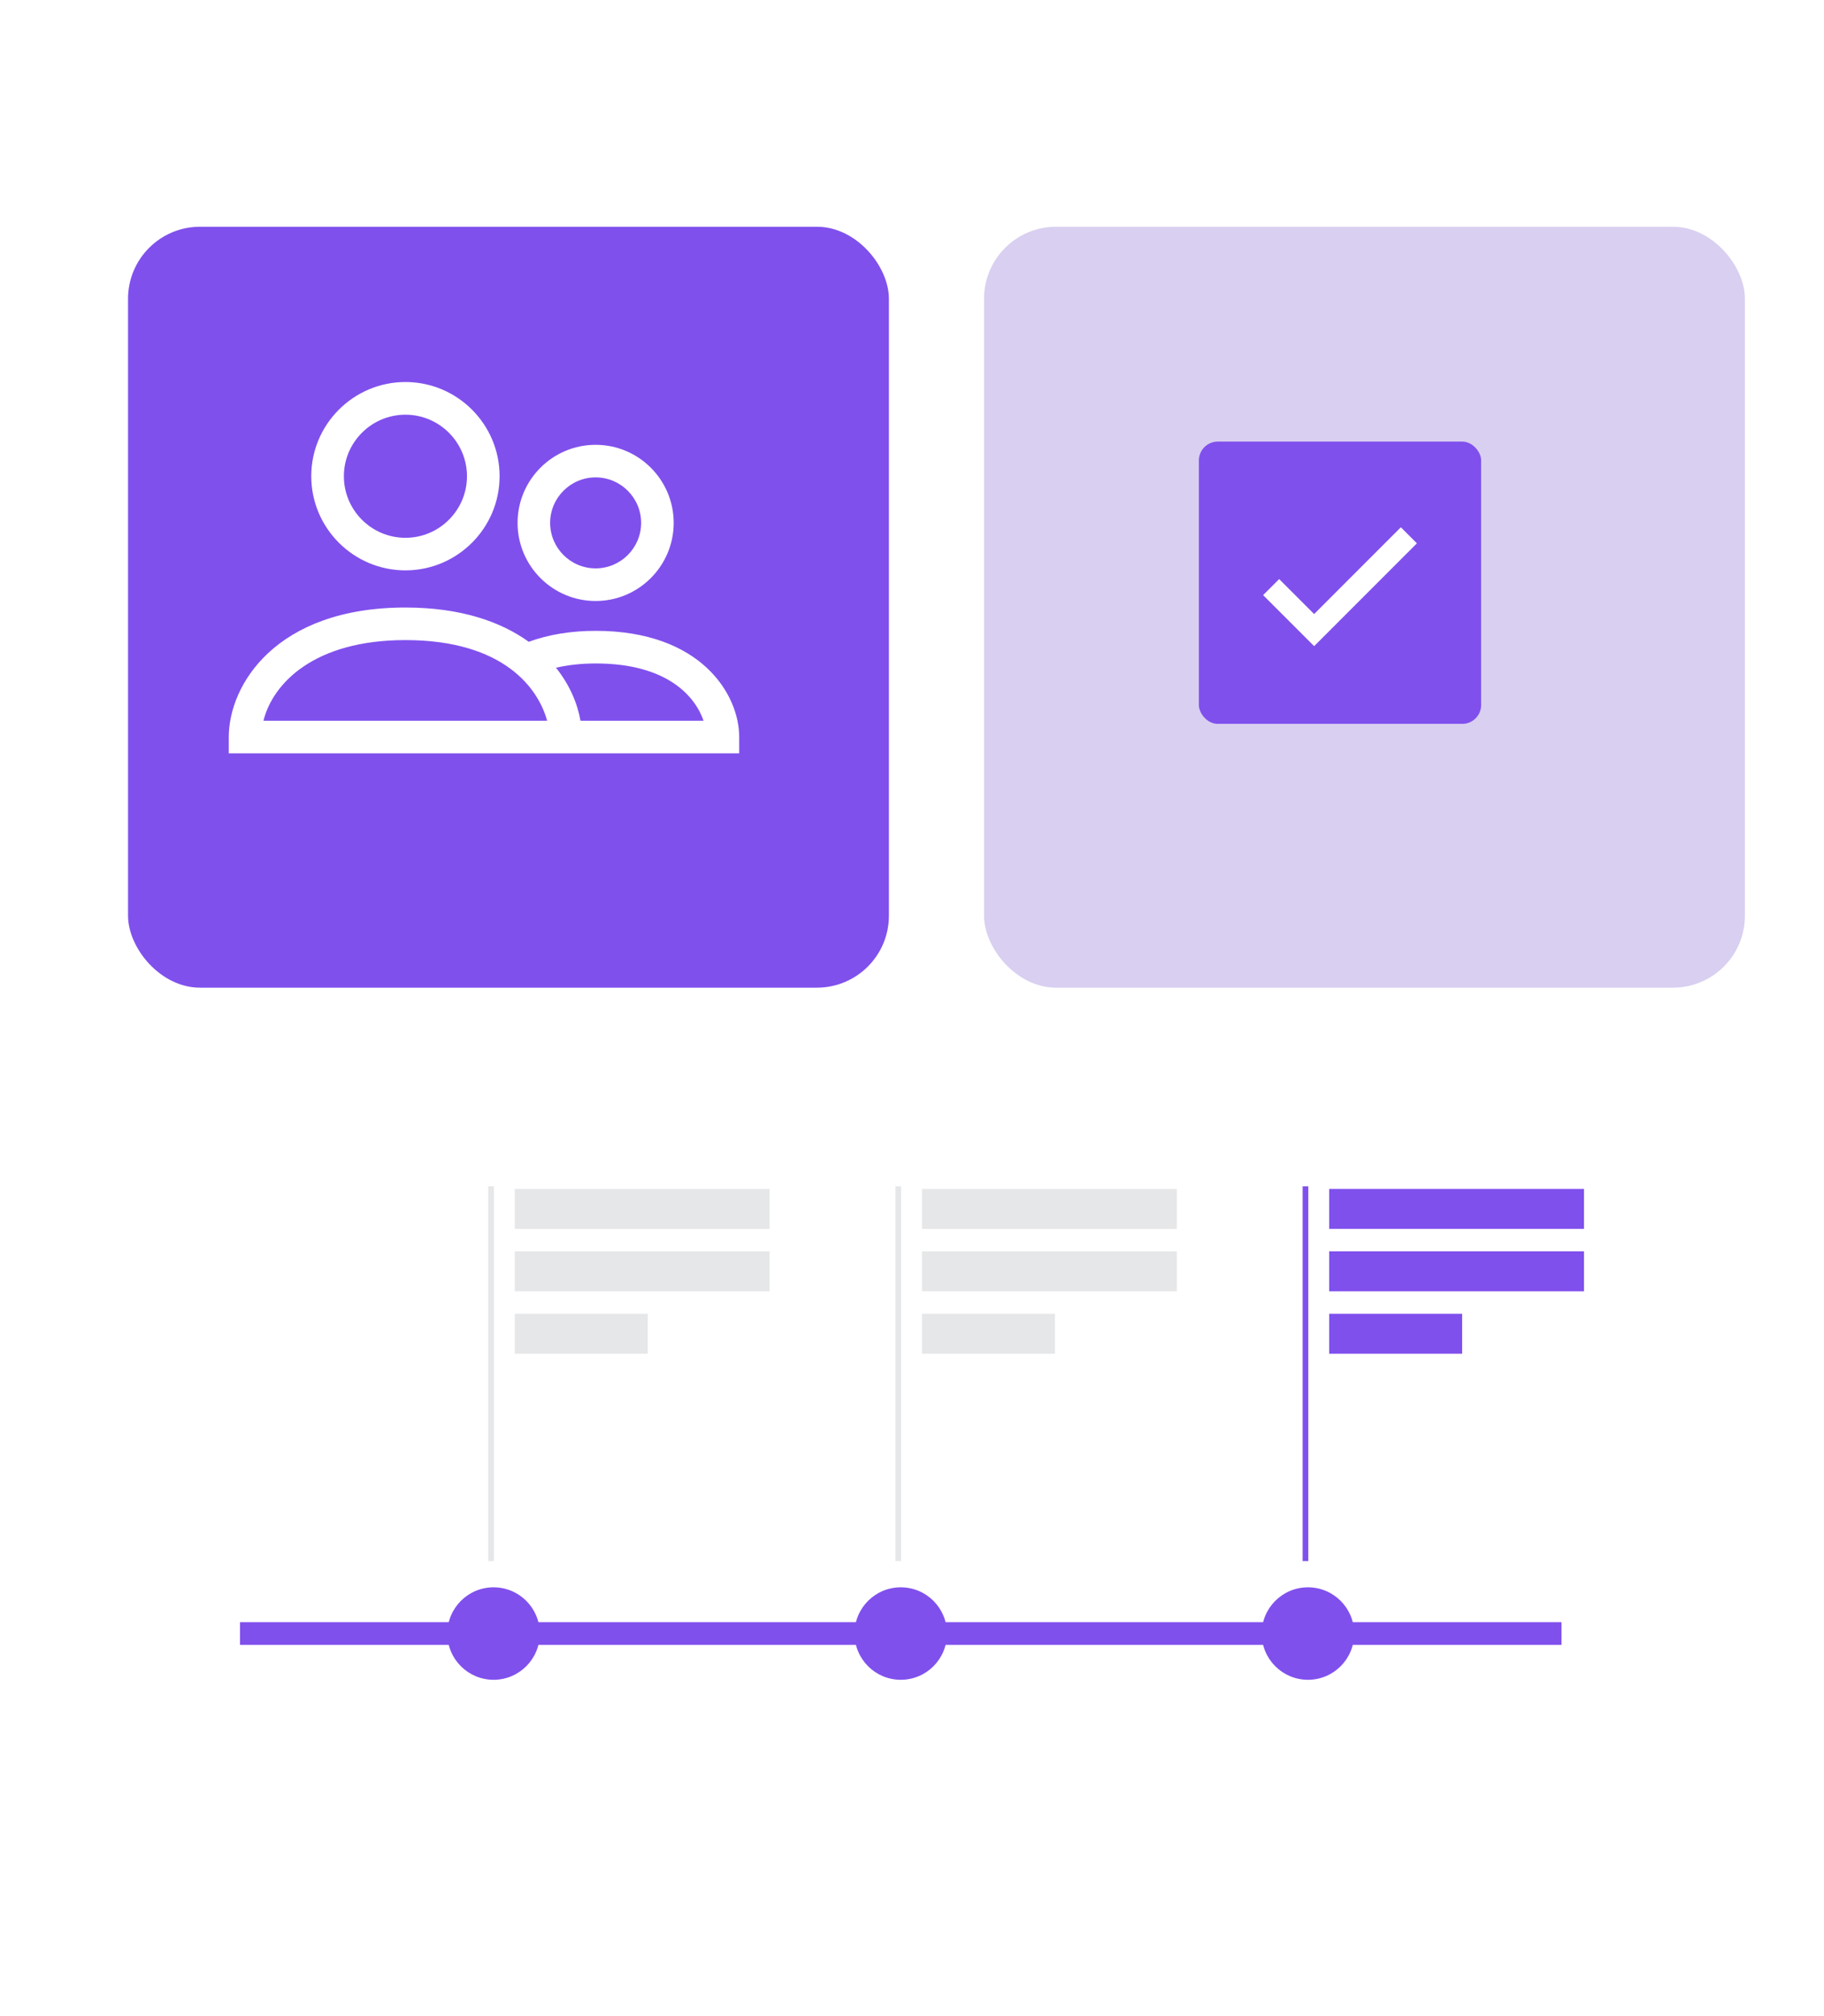 <?xml version="1.0" encoding="UTF-8"?><svg id="Layer_2" xmlns="http://www.w3.org/2000/svg" xmlns:xlink="http://www.w3.org/1999/xlink" viewBox="0 0 321.54 355.32"><defs><style>.cls-1,.cls-2,.cls-3,.cls-4,.cls-5{fill:none;}.cls-1,.cls-6,.cls-7,.cls-8,.cls-9,.cls-10,.cls-11{stroke-width:0px;}.cls-2{stroke:#fff;}.cls-2,.cls-3{stroke-width:4px;}.cls-2,.cls-3,.cls-4,.cls-5{stroke-miterlimit:10;}.cls-3,.cls-4{stroke:#8050ed;}.cls-5{stroke:#e6e7e8;}.cls-6{filter:url(#drop-shadow-1);}.cls-6,.cls-9{fill:#8050ed;}.cls-7{filter:url(#drop-shadow-3);}.cls-7,.cls-10{fill:#fff;}.cls-8{fill:#d9cff1;filter:url(#drop-shadow-2);}.cls-11{fill:#e6e7e8;}</style><filter id="drop-shadow-1" filterUnits="userSpaceOnUse"><feOffset dx="4.32" dy="4.32"/><feGaussianBlur result="blur" stdDeviation="3.6"/><feFlood flood-color="#8050ed" flood-opacity=".15"/><feComposite in2="blur" operator="in"/><feComposite in="SourceGraphic"/></filter><filter id="drop-shadow-2" filterUnits="userSpaceOnUse"><feOffset dx="4.32" dy="4.32"/><feGaussianBlur result="blur-2" stdDeviation="3.6"/><feFlood flood-color="#8050ed" flood-opacity=".15"/><feComposite in2="blur-2" operator="in"/><feComposite in="SourceGraphic"/></filter><filter id="drop-shadow-3" filterUnits="userSpaceOnUse"><feOffset dx="4.32" dy="4.32"/><feGaussianBlur result="blur-3" stdDeviation="3.6"/><feFlood flood-color="#8050ed" flood-opacity=".15"/><feComposite in2="blur-3" operator="in"/><feComposite in="SourceGraphic"/></filter></defs><g id="Layer_1-2"><rect class="cls-1" width="321.54" height="355.32"/><rect class="cls-6" x="18.25" y="35.65" width="134.13" height="134.13" rx="12.69" ry="12.69"/><rect class="cls-8" x="169.15" y="35.65" width="134.13" height="134.13" rx="12.69" ry="12.69"/><rect class="cls-7" x="18.25" y="185.54" width="285.04" height="134.13" rx="12.73" ry="12.73"/><line class="cls-3" x1="42.31" y1="287.95" x2="275.27" y2="287.95"/><circle class="cls-9" cx="87.01" cy="287.95" r="8.15"/><circle class="cls-9" cx="158.79" cy="287.95" r="8.15"/><circle class="cls-9" cx="230.57" cy="287.95" r="8.15"/><rect class="cls-11" x="90.75" y="220.57" width="44.92" height="7.05"/><rect class="cls-11" x="90.75" y="209.57" width="44.92" height="7.05"/><rect class="cls-11" x="90.75" y="231.58" width="23.44" height="7.05"/><line class="cls-5" x1="86.57" y1="275.18" x2="86.57" y2="209.12"/><rect class="cls-11" x="162.53" y="220.57" width="44.92" height="7.05"/><rect class="cls-11" x="162.53" y="209.57" width="44.92" height="7.05"/><rect class="cls-11" x="162.53" y="231.58" width="23.44" height="7.05"/><line class="cls-5" x1="158.35" y1="275.18" x2="158.35" y2="209.12"/><rect class="cls-9" x="234.31" y="220.57" width="44.92" height="7.05"/><rect class="cls-9" x="234.31" y="209.57" width="44.92" height="7.05"/><rect class="cls-9" x="234.31" y="231.58" width="23.44" height="7.05"/><line class="cls-4" x1="230.13" y1="275.18" x2="230.13" y2="209.12"/><path class="cls-10" d="M71.47,100.54c9.15,0,16.6-7.45,16.6-16.6s-7.45-16.6-16.6-16.6-16.6,7.45-16.6,16.6,7.45,16.6,16.6,16.6ZM71.47,73.1c5.98,0,10.85,4.87,10.85,10.85s-4.87,10.85-10.85,10.85-10.85-4.87-10.85-10.85,4.87-10.85,10.85-10.85Z"/><path class="cls-10" d="M105,111.2c-4.4,0-8.34.67-11.79,1.93-4.93-3.55-12.01-6.04-21.74-6.04-22.85,0-31.14,13.66-31.14,22.83v2.87h89.98v-2.87c0-7.52-6.74-18.72-25.31-18.72ZM46.44,127.05c1.63-6.53,8.86-14.22,25.03-14.22,17.41,0,23.46,8.61,24.98,14.22h-50.01ZM102.33,127.05c-.53-3.05-1.91-6.33-4.32-9.35,2.13-.48,4.44-.75,6.99-.75,12.71,0,17.56,5.86,19.03,10.1h-21.69Z"/><path class="cls-10" d="M105,105.94c7.59,0,13.76-6.18,13.76-13.77s-6.17-13.76-13.76-13.76-13.76,6.17-13.76,13.76,6.17,13.77,13.76,13.77ZM105,84.15c4.42,0,8.02,3.6,8.02,8.02s-3.6,8.02-8.02,8.02-8.02-3.6-8.02-8.02,3.6-8.02,8.02-8.02Z"/><rect class="cls-9" x="211.34" y="77.84" width="49.76" height="49.76" rx="3.33" ry="3.33"/><polyline class="cls-2" points="224.08 103.49 231.66 111.07 248.36 94.36"/></g></svg>